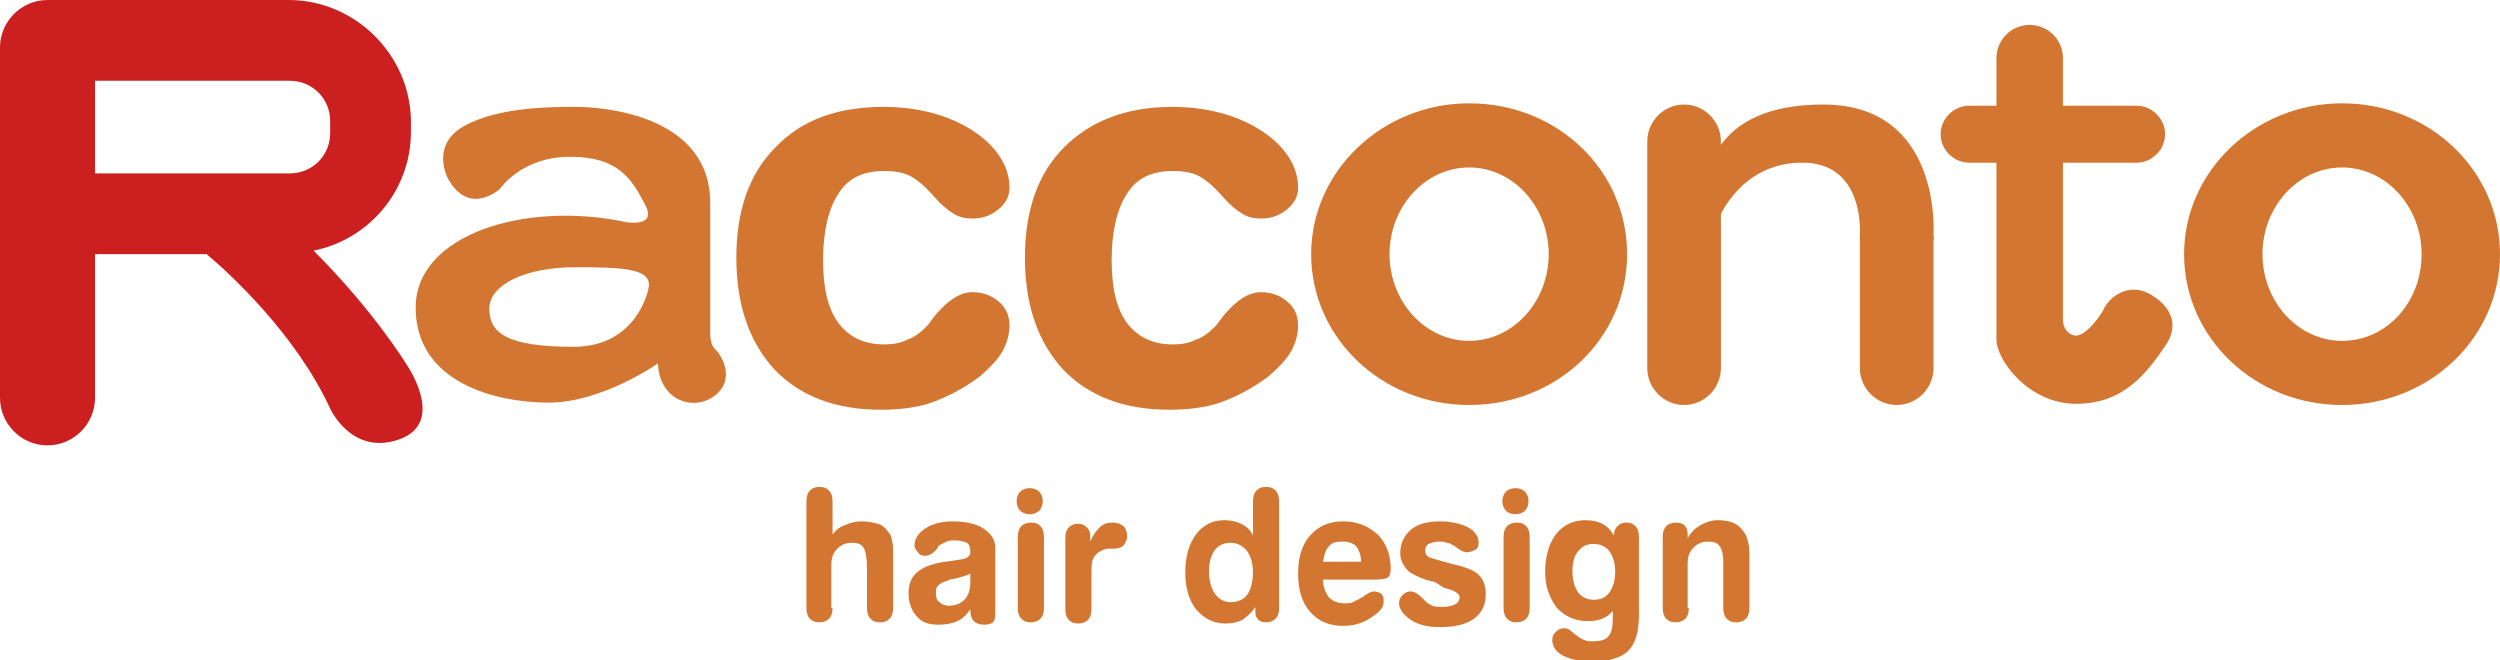 <?xml version="1.0" encoding="utf-8"?>
<!-- Generator: Adobe Illustrator 19.2.1, SVG Export Plug-In . SVG Version: 6.00 Build 0)  -->
<svg version="1.1" id="レイヤー_3" xmlns="http://www.w3.org/2000/svg" xmlns:xlink="http://www.w3.org/1999/xlink" x="0px"
	 y="0px" viewBox="0 0 210.5 55.6" style="enable-background:new 0 0 210.5 55.6;" xml:space="preserve">
<style type="text/css">
	.st0{fill:#CC1F1F;}
	.st1{fill:#D37631;}
</style>
<path class="st0" d="M34.3,30.8c0,0-2.7-4.5-7.9-9.7c4.6-0.9,8.2-5,8.2-10v-1C34.5,4.6,29.9,0,24.3,0H4.1v0C4,0,4,0,4,0
	C1.8,0,0,1.8,0,4v29.5c0,2.2,1.8,4,4,4c2.2,0,4-1.8,4-4V21.4h9.4c1.8,1.5,7.5,6.7,10.4,13c0,0,1.8,4,5.8,2.6
	C37.6,35.6,34.3,30.8,34.3,30.8z M8,6.8h16.4c1.9,0,3.4,1.5,3.4,3.4v1c0,1.9-1.5,3.4-3.4,3.4H8V6.8z"/>
<g>
	<path class="st1" d="M85,15.8c0,0.7-0.3,1.3-0.9,1.8c-0.6,0.5-1.3,0.8-2.2,0.8c-0.6,0-1.1-0.1-1.6-0.4s-1.1-0.8-1.7-1.5
		c-0.7-0.8-1.4-1.4-2-1.7c-0.6-0.3-1.3-0.4-2.2-0.4c-1.7,0-3,0.6-3.8,1.9c-0.8,1.2-1.3,3.1-1.3,5.6c0,2.3,0.4,4.1,1.3,5.3
		c0.9,1.2,2.2,1.8,3.8,1.8c0.8,0,1.4-0.1,2-0.4c0.6-0.2,1.1-0.6,1.6-1.1c0.2-0.2,0.4-0.5,0.7-0.9c1.1-1.3,2.1-2,3.2-2
		c0.9,0,1.6,0.3,2.2,0.8c0.6,0.5,0.9,1.2,0.9,2c0,0.7-0.2,1.5-0.6,2.2c-0.4,0.7-1.1,1.4-1.9,2.1c-1.2,0.9-2.5,1.6-3.8,2.1
		s-2.9,0.7-4.5,0.7c-3.8,0-6.8-1.1-9-3.4c-2.1-2.3-3.2-5.4-3.2-9.4c0-4,1.1-7.1,3.3-9.3c2.2-2.3,5.2-3.4,9.1-3.4
		c2.9,0,5.5,0.7,7.5,2S85,14,85,15.8z"/>
</g>
<g>
	<path class="st1" d="M109.3,15.8c0,0.7-0.3,1.3-0.9,1.8c-0.6,0.5-1.3,0.8-2.2,0.8c-0.6,0-1.1-0.1-1.6-0.4s-1.1-0.8-1.7-1.5
		c-0.7-0.8-1.4-1.4-2-1.7c-0.6-0.3-1.3-0.4-2.2-0.4c-1.7,0-3,0.6-3.8,1.9c-0.8,1.2-1.3,3.1-1.3,5.6c0,2.3,0.4,4.1,1.3,5.3
		c0.9,1.2,2.2,1.8,3.8,1.8c0.8,0,1.4-0.1,2-0.4c0.6-0.2,1.1-0.6,1.6-1.1c0.2-0.2,0.4-0.5,0.7-0.9c1.1-1.3,2.1-2,3.2-2
		c0.9,0,1.6,0.3,2.2,0.8c0.6,0.5,0.9,1.2,0.9,2c0,0.7-0.2,1.5-0.6,2.2c-0.4,0.7-1.1,1.4-1.9,2.1c-1.2,0.9-2.5,1.6-3.8,2.1
		s-2.9,0.7-4.5,0.7c-3.8,0-6.8-1.1-9-3.4c-2.1-2.3-3.2-5.4-3.2-9.4c0-4,1.1-7.1,3.3-9.3S94.8,9,98.7,9c2.9,0,5.5,0.7,7.5,2
		S109.3,14,109.3,15.8z"/>
</g>
<path class="st1" d="M60.2,29.4c-0.4-0.4-0.4-1.2-0.4-1.2s0-3.6,0-11.1S50.6,9,48.5,9c-2.1,0-6.5,0-9.4,1.6
	c-2.9,1.6-1.4,4.4-1.4,4.4c1.8,3.3,4.4,0.9,4.4,0.9s1.8-2.7,5.9-2.7c4.1,0,5.2,1.9,6.3,4c1.1,2-1.6,1.5-1.6,1.5
	C44.3,16.9,35,19.7,35,25.9c0,6.3,6.7,8,11.2,8s9.2-3.3,9.2-3.3c0.1,3.1,3,4.1,4.8,2.7C62,31.9,60.7,29.8,60.2,29.4z M54.6,24.3
	c0,0-0.9,4.9-6.3,4.9c-5.5,0-7.1-1.1-7.1-3.2s3.2-3.5,7.2-3.5C52.5,22.5,55,22.6,54.6,24.3z"/>
<path class="st1" d="M123.7,8.7c-7.3,0-13.3,5.7-13.3,12.7s5.9,12.7,13.3,12.7S137,28.5,137,21.4S131.1,8.7,123.7,8.7z M123.7,28.7
	c-3.7,0-6.7-3.3-6.7-7.3s3-7.3,6.7-7.3s6.7,3.3,6.7,7.3S127.4,28.7,123.7,28.7z"/>
<path class="st1" d="M197.2,8.7c-7.3,0-13.3,5.7-13.3,12.7s5.9,12.7,13.3,12.7s13.3-5.7,13.3-12.7S204.6,8.7,197.2,8.7z M197.2,28.7
	c-3.7,0-6.7-3.3-6.7-7.3s3-7.3,6.7-7.3s6.7,3.3,6.7,7.3S201,28.7,197.2,28.7z"/>
<path class="st1" d="M162.8,19.8L162.8,19.8c0,0,0.8-11-9.3-11c-4.8,0-7.3,1.6-8.6,3.4v-0.3c0-1.7-1.4-3.1-3.1-3.1
	c-1.7,0-3.1,1.4-3.1,3.1V31c0,1.7,1.4,3.1,3.1,3.1c1.7,0,3.1-1.4,3.1-3.1V18c0.9-1.7,2.9-4.2,6.6-4.3c5.6-0.2,5.1,6.1,5.1,6.1h0
	c0,0.1,0,0.3,0,0.4V31c0,1.7,1.4,3.1,3.1,3.1s3.1-1.4,3.1-3.1V20.2C162.9,20,162.8,19.9,162.8,19.8z"/>
<path class="st1" d="M181.4,25c-2.1-1.5-3.9,0.1-4.3,1.1c-0.5,0.9-1.8,2.5-2.6,2.1c-0.8-0.3-0.8-1.2-0.8-1.2v-2.8v-0.7v-9.8h6.2
	c1.3,0,2.4-1.1,2.4-2.4c0-1.3-1.1-2.4-2.4-2.4h-6.2v-4c0-1.6-1.3-2.8-2.8-2.8c-1.6,0-2.8,1.3-2.8,2.8v4h-2.3c-1.3,0-2.4,1.1-2.4,2.4
	c0,1.3,1.1,2.4,2.4,2.4h2.3v9.8v0.7c0,1.1,0,3.1,0,4.4c0,1.7,2.7,5.4,6.7,5.4c4,0,5.9-2.5,7.6-5C184,26.5,181.4,25,181.4,25z"/>
<g>
	<path class="st1" d="M70.1,51.2c0,0.4-0.1,0.7-0.3,0.9c-0.2,0.2-0.5,0.3-0.8,0.3c-0.4,0-0.6-0.1-0.8-0.3c-0.2-0.2-0.3-0.5-0.3-0.9
		v-9c0-0.4,0.1-0.7,0.3-0.9c0.2-0.2,0.4-0.3,0.8-0.3c0.4,0,0.6,0.1,0.8,0.3c0.2,0.2,0.3,0.5,0.3,0.9V45c0.3-0.4,0.7-0.7,1.1-0.8
		c0.4-0.2,0.9-0.3,1.4-0.3c0.5,0,0.9,0.1,1.3,0.2s0.7,0.4,0.9,0.7c0.2,0.2,0.3,0.5,0.3,0.7c0.1,0.3,0.1,0.7,0.1,1.3V47v4.2
		c0,0.4-0.1,0.7-0.3,0.9c-0.2,0.2-0.4,0.3-0.8,0.3c-0.4,0-0.6-0.1-0.8-0.3c-0.2-0.2-0.3-0.5-0.3-0.9V48c0-1-0.1-1.6-0.3-1.9
		c-0.2-0.3-0.5-0.4-1-0.4c-0.5,0-0.9,0.2-1.2,0.5c-0.3,0.3-0.5,0.7-0.5,1.3V51.2z"/>
	<path class="st1" d="M83.8,46.1v4.7c0,0.2,0,0.4,0,0.6s0,0.3,0,0.4c0,0.3-0.1,0.5-0.2,0.6s-0.4,0.2-0.7,0.2c-0.4,0-0.7-0.1-0.9-0.3
		c-0.2-0.2-0.3-0.5-0.3-1c-0.3,0.4-0.6,0.8-1.1,1c-0.4,0.2-1,0.3-1.6,0.3c-0.8,0-1.4-0.2-1.8-0.7c-0.4-0.4-0.7-1.1-0.7-1.9
		c0-0.8,0.2-1.3,0.6-1.7c0.4-0.4,1-0.7,1.9-0.9c0.3-0.1,0.8-0.1,1.3-0.2c0.5-0.1,0.9-0.1,1-0.2c0.1,0,0.2-0.1,0.3-0.2
		c0.1-0.1,0.1-0.2,0.1-0.4c0-0.3-0.1-0.6-0.3-0.7c-0.2-0.1-0.6-0.2-1-0.2c-0.3,0-0.5,0-0.7,0.1c-0.2,0.1-0.4,0.2-0.6,0.3
		c-0.1,0.1-0.1,0.1-0.2,0.3c-0.3,0.4-0.7,0.6-1,0.6c-0.3,0-0.5-0.1-0.6-0.3c-0.2-0.2-0.3-0.4-0.3-0.6c0-0.5,0.3-1,0.9-1.4
		c0.6-0.4,1.4-0.6,2.3-0.6c1.1,0,2,0.2,2.6,0.6S83.8,45.4,83.8,46.1z M81.7,48.3c-0.4,0.2-0.8,0.3-1.2,0.4c-0.5,0.1-0.7,0.1-0.7,0.2
		c-0.4,0.1-0.6,0.2-0.8,0.4c-0.2,0.2-0.2,0.4-0.2,0.7c0,0.3,0.1,0.6,0.3,0.7c0.2,0.2,0.5,0.3,0.8,0.3c0.6,0,1-0.2,1.3-0.5
		c0.3-0.3,0.5-0.8,0.5-1.4V48.3z"/>
	<path class="st1" d="M85.6,42.2c0-0.3,0.1-0.6,0.3-0.8c0.2-0.2,0.5-0.3,0.8-0.3c0.3,0,0.6,0.1,0.8,0.3c0.2,0.2,0.3,0.5,0.3,0.8
		c0,0.3-0.1,0.6-0.3,0.8c-0.2,0.2-0.5,0.3-0.8,0.3c-0.3,0-0.6-0.1-0.8-0.3C85.7,42.8,85.6,42.5,85.6,42.2z M87.9,51.2
		c0,0.4-0.1,0.7-0.3,0.9c-0.2,0.2-0.5,0.3-0.8,0.3c-0.4,0-0.6-0.1-0.8-0.3c-0.2-0.2-0.3-0.5-0.3-0.9v-6c0-0.4,0.1-0.7,0.3-0.9
		c0.2-0.2,0.5-0.3,0.8-0.3c0.4,0,0.6,0.1,0.8,0.3c0.2,0.2,0.3,0.5,0.3,0.9V51.2z"/>
	<path class="st1" d="M91.8,45.6c0.2-0.5,0.5-0.9,0.8-1.2c0.3-0.3,0.7-0.4,1.1-0.4c0.4,0,0.6,0.1,0.9,0.3c0.2,0.2,0.3,0.5,0.3,0.8
		c0,0.2,0,0.3-0.1,0.5c-0.1,0.1-0.1,0.3-0.3,0.4c-0.1,0.1-0.4,0.2-0.8,0.2c-0.2,0-0.4,0-0.5,0c-0.4,0.1-0.8,0.3-1,0.6
		C92,47,91.9,47.4,91.9,48v3.3c0,0.4-0.1,0.7-0.3,0.9c-0.2,0.2-0.5,0.3-0.8,0.3c-0.4,0-0.6-0.1-0.8-0.3c-0.2-0.2-0.3-0.5-0.3-0.9v-6
		c0-0.4,0.1-0.7,0.3-0.9c0.2-0.2,0.4-0.3,0.8-0.3c0.3,0,0.5,0.1,0.7,0.3c0.2,0.2,0.3,0.4,0.3,0.7v0V45.6z"/>
	<path class="st1" d="M105.5,42.2c0-0.4,0.1-0.7,0.3-0.9c0.2-0.2,0.4-0.3,0.8-0.3c0.4,0,0.6,0.1,0.8,0.3s0.3,0.5,0.3,0.9v9
		c0,0.4-0.1,0.7-0.3,0.9c-0.2,0.2-0.5,0.3-0.8,0.3c-0.3,0-0.6-0.1-0.7-0.3c-0.2-0.2-0.2-0.4-0.2-0.8v-0.2c-0.3,0.5-0.7,0.8-1.1,1.1
		c-0.4,0.2-0.9,0.3-1.4,0.3c-1,0-1.8-0.4-2.5-1.2c-0.6-0.8-0.9-1.8-0.9-3.1c0-1.3,0.3-2.4,0.9-3.2c0.6-0.8,1.4-1.2,2.4-1.2
		c0.5,0,1,0.1,1.4,0.3c0.4,0.2,0.8,0.5,1,1V42.2z M103.6,45.7c-0.5,0-1,0.2-1.3,0.6c-0.3,0.4-0.5,1-0.5,1.8c0,0.8,0.2,1.5,0.5,1.9
		c0.3,0.4,0.7,0.7,1.3,0.7c0.6,0,1.1-0.2,1.4-0.6c0.3-0.4,0.5-1.1,0.5-1.9c0-0.8-0.2-1.4-0.5-1.8S104.2,45.7,103.6,45.7z"/>
	<path class="st1" d="M111.4,48.8c0,0.6,0.2,1.1,0.5,1.5c0.3,0.3,0.7,0.5,1.3,0.5c0.3,0,0.5,0,0.7-0.1c0.2-0.1,0.4-0.2,0.6-0.3
		c0,0,0.1-0.1,0.2-0.1c0.4-0.3,0.7-0.5,1-0.5c0.2,0,0.5,0.1,0.6,0.2c0.2,0.2,0.2,0.4,0.2,0.6c0,0.2,0,0.3-0.1,0.5
		c-0.1,0.2-0.2,0.3-0.4,0.5c-0.4,0.3-0.8,0.6-1.3,0.8c-0.5,0.2-1,0.3-1.6,0.3c-1.2,0-2.1-0.4-2.8-1.2c-0.7-0.8-1-1.9-1-3.2
		c0-1.3,0.3-2.4,1-3.2c0.7-0.8,1.6-1.2,2.8-1.2c1.2,0,2.1,0.4,2.9,1.1c0.7,0.7,1.1,1.7,1.1,2.9c0,0.4-0.1,0.6-0.2,0.7
		c-0.1,0.1-0.5,0.2-1,0.2h-0.2H111.4z M114.6,47.3c0-0.6-0.2-1-0.4-1.3c-0.3-0.3-0.7-0.4-1.2-0.4c-0.5,0-0.9,0.1-1.1,0.4
		c-0.3,0.3-0.4,0.7-0.5,1.3H114.6z"/>
	<path class="st1" d="M120.8,49c-1-0.2-1.8-0.6-2.2-0.9c-0.4-0.4-0.7-0.9-0.7-1.5c0-0.8,0.3-1.5,0.9-2c0.6-0.5,1.4-0.7,2.5-0.7
		c0.9,0,1.7,0.2,2.3,0.5c0.6,0.3,0.9,0.8,0.9,1.3c0,0.3-0.1,0.5-0.3,0.6s-0.4,0.2-0.7,0.2c-0.3,0-0.6-0.2-1-0.5
		c-0.1-0.1-0.1-0.1-0.2-0.1c-0.1-0.1-0.3-0.2-0.5-0.2c-0.2-0.1-0.4-0.1-0.6-0.1c-0.4,0-0.7,0.1-0.9,0.2s-0.3,0.3-0.3,0.6
		c0,0.2,0.1,0.4,0.3,0.5c0.2,0.1,0.6,0.2,1.3,0.4l0.7,0.2c1,0.2,1.8,0.5,2.2,0.9c0.4,0.4,0.6,0.9,0.6,1.6c0,0.9-0.3,1.6-1,2.1
		c-0.7,0.5-1.6,0.7-2.9,0.7c-1,0-1.8-0.2-2.4-0.6c-0.6-0.4-1-0.9-1-1.4c0-0.3,0.1-0.5,0.3-0.7s0.4-0.3,0.7-0.3c0.3,0,0.6,0.2,1,0.6
		c0.1,0.1,0.2,0.2,0.2,0.2c0.2,0.2,0.4,0.3,0.6,0.4c0.2,0.1,0.5,0.1,0.9,0.1c0.4,0,0.8-0.1,1-0.2c0.2-0.1,0.4-0.3,0.4-0.6
		c0-0.3-0.4-0.6-1.3-0.8c0,0,0,0,0,0L120.8,49z"/>
	<path class="st1" d="M126.5,42.2c0-0.3,0.1-0.6,0.3-0.8c0.2-0.2,0.5-0.3,0.8-0.3c0.3,0,0.6,0.1,0.8,0.3c0.2,0.2,0.3,0.5,0.3,0.8
		c0,0.3-0.1,0.6-0.3,0.8c-0.2,0.2-0.5,0.3-0.8,0.3c-0.3,0-0.6-0.1-0.8-0.3C126.6,42.8,126.5,42.5,126.5,42.2z M128.8,51.2
		c0,0.4-0.1,0.7-0.3,0.9c-0.2,0.2-0.5,0.3-0.8,0.3c-0.4,0-0.6-0.1-0.8-0.3c-0.2-0.2-0.3-0.5-0.3-0.9v-6c0-0.4,0.1-0.7,0.3-0.9
		c0.2-0.2,0.5-0.3,0.8-0.3c0.4,0,0.6,0.1,0.8,0.3c0.2,0.2,0.3,0.5,0.3,0.9V51.2z"/>
	<path class="st1" d="M136,51.1c-0.2,0.4-0.5,0.7-0.9,0.9c-0.4,0.2-0.8,0.3-1.4,0.3c-1.1,0-1.9-0.4-2.6-1.1c-0.6-0.8-1-1.8-1-3
		c0-1.3,0.3-2.4,0.9-3.2c0.6-0.8,1.5-1.2,2.5-1.2c0.6,0,1,0.1,1.4,0.3c0.4,0.2,0.7,0.5,1,1v-0.1c0-0.3,0.1-0.5,0.3-0.7
		c0.2-0.2,0.4-0.3,0.7-0.3c0.4,0,0.6,0.1,0.8,0.3c0.2,0.2,0.3,0.5,0.3,0.9v6.6c0,1.4-0.3,2.4-0.9,3c-0.6,0.6-1.7,0.9-3.1,0.9
		c-1,0-1.8-0.2-2.4-0.5c-0.6-0.3-0.9-0.8-0.9-1.3c0-0.3,0.1-0.5,0.3-0.7c0.2-0.2,0.4-0.3,0.7-0.3c0.1,0,0.3,0,0.4,0.1
		c0.1,0.1,0.3,0.2,0.5,0.4c0,0,0,0,0,0c0.5,0.4,0.9,0.6,1.4,0.6c0.7,0,1.2-0.1,1.4-0.4c0.3-0.3,0.4-0.8,0.4-1.6V51.1z M132.4,48.1
		c0,0.8,0.2,1.4,0.5,1.8c0.3,0.4,0.8,0.6,1.3,0.6c0.6,0,1-0.2,1.3-0.6c0.3-0.4,0.5-1,0.5-1.8c0-0.7-0.2-1.3-0.5-1.7
		c-0.3-0.4-0.8-0.6-1.3-0.6c-0.6,0-1,0.2-1.3,0.6C132.6,46.7,132.4,47.3,132.4,48.1z"/>
	<path class="st1" d="M142.2,51.2c0,0.4-0.1,0.7-0.3,0.9c-0.2,0.2-0.5,0.3-0.8,0.3c-0.4,0-0.6-0.1-0.8-0.3c-0.2-0.2-0.3-0.5-0.3-0.9
		v-6c0-0.4,0.1-0.7,0.3-0.9c0.2-0.2,0.5-0.3,0.8-0.3c0.3,0,0.6,0.1,0.7,0.2c0.2,0.2,0.3,0.4,0.3,0.8l0,0.3c0.3-0.5,0.6-0.8,1.1-1.1
		c0.4-0.2,0.9-0.4,1.4-0.4c0.9,0,1.6,0.2,2,0.7c0.5,0.5,0.7,1.2,0.7,2.2v4.5c0,0.4-0.1,0.7-0.3,0.9c-0.2,0.2-0.5,0.3-0.8,0.3
		c-0.4,0-0.6-0.1-0.8-0.3c-0.2-0.2-0.3-0.5-0.3-0.9v-3.9c0-0.6-0.1-1-0.3-1.3c-0.2-0.3-0.5-0.4-1-0.4c-0.5,0-0.9,0.2-1.2,0.5
		c-0.3,0.3-0.5,0.7-0.5,1.3V51.2z"/>
</g>
</svg>
